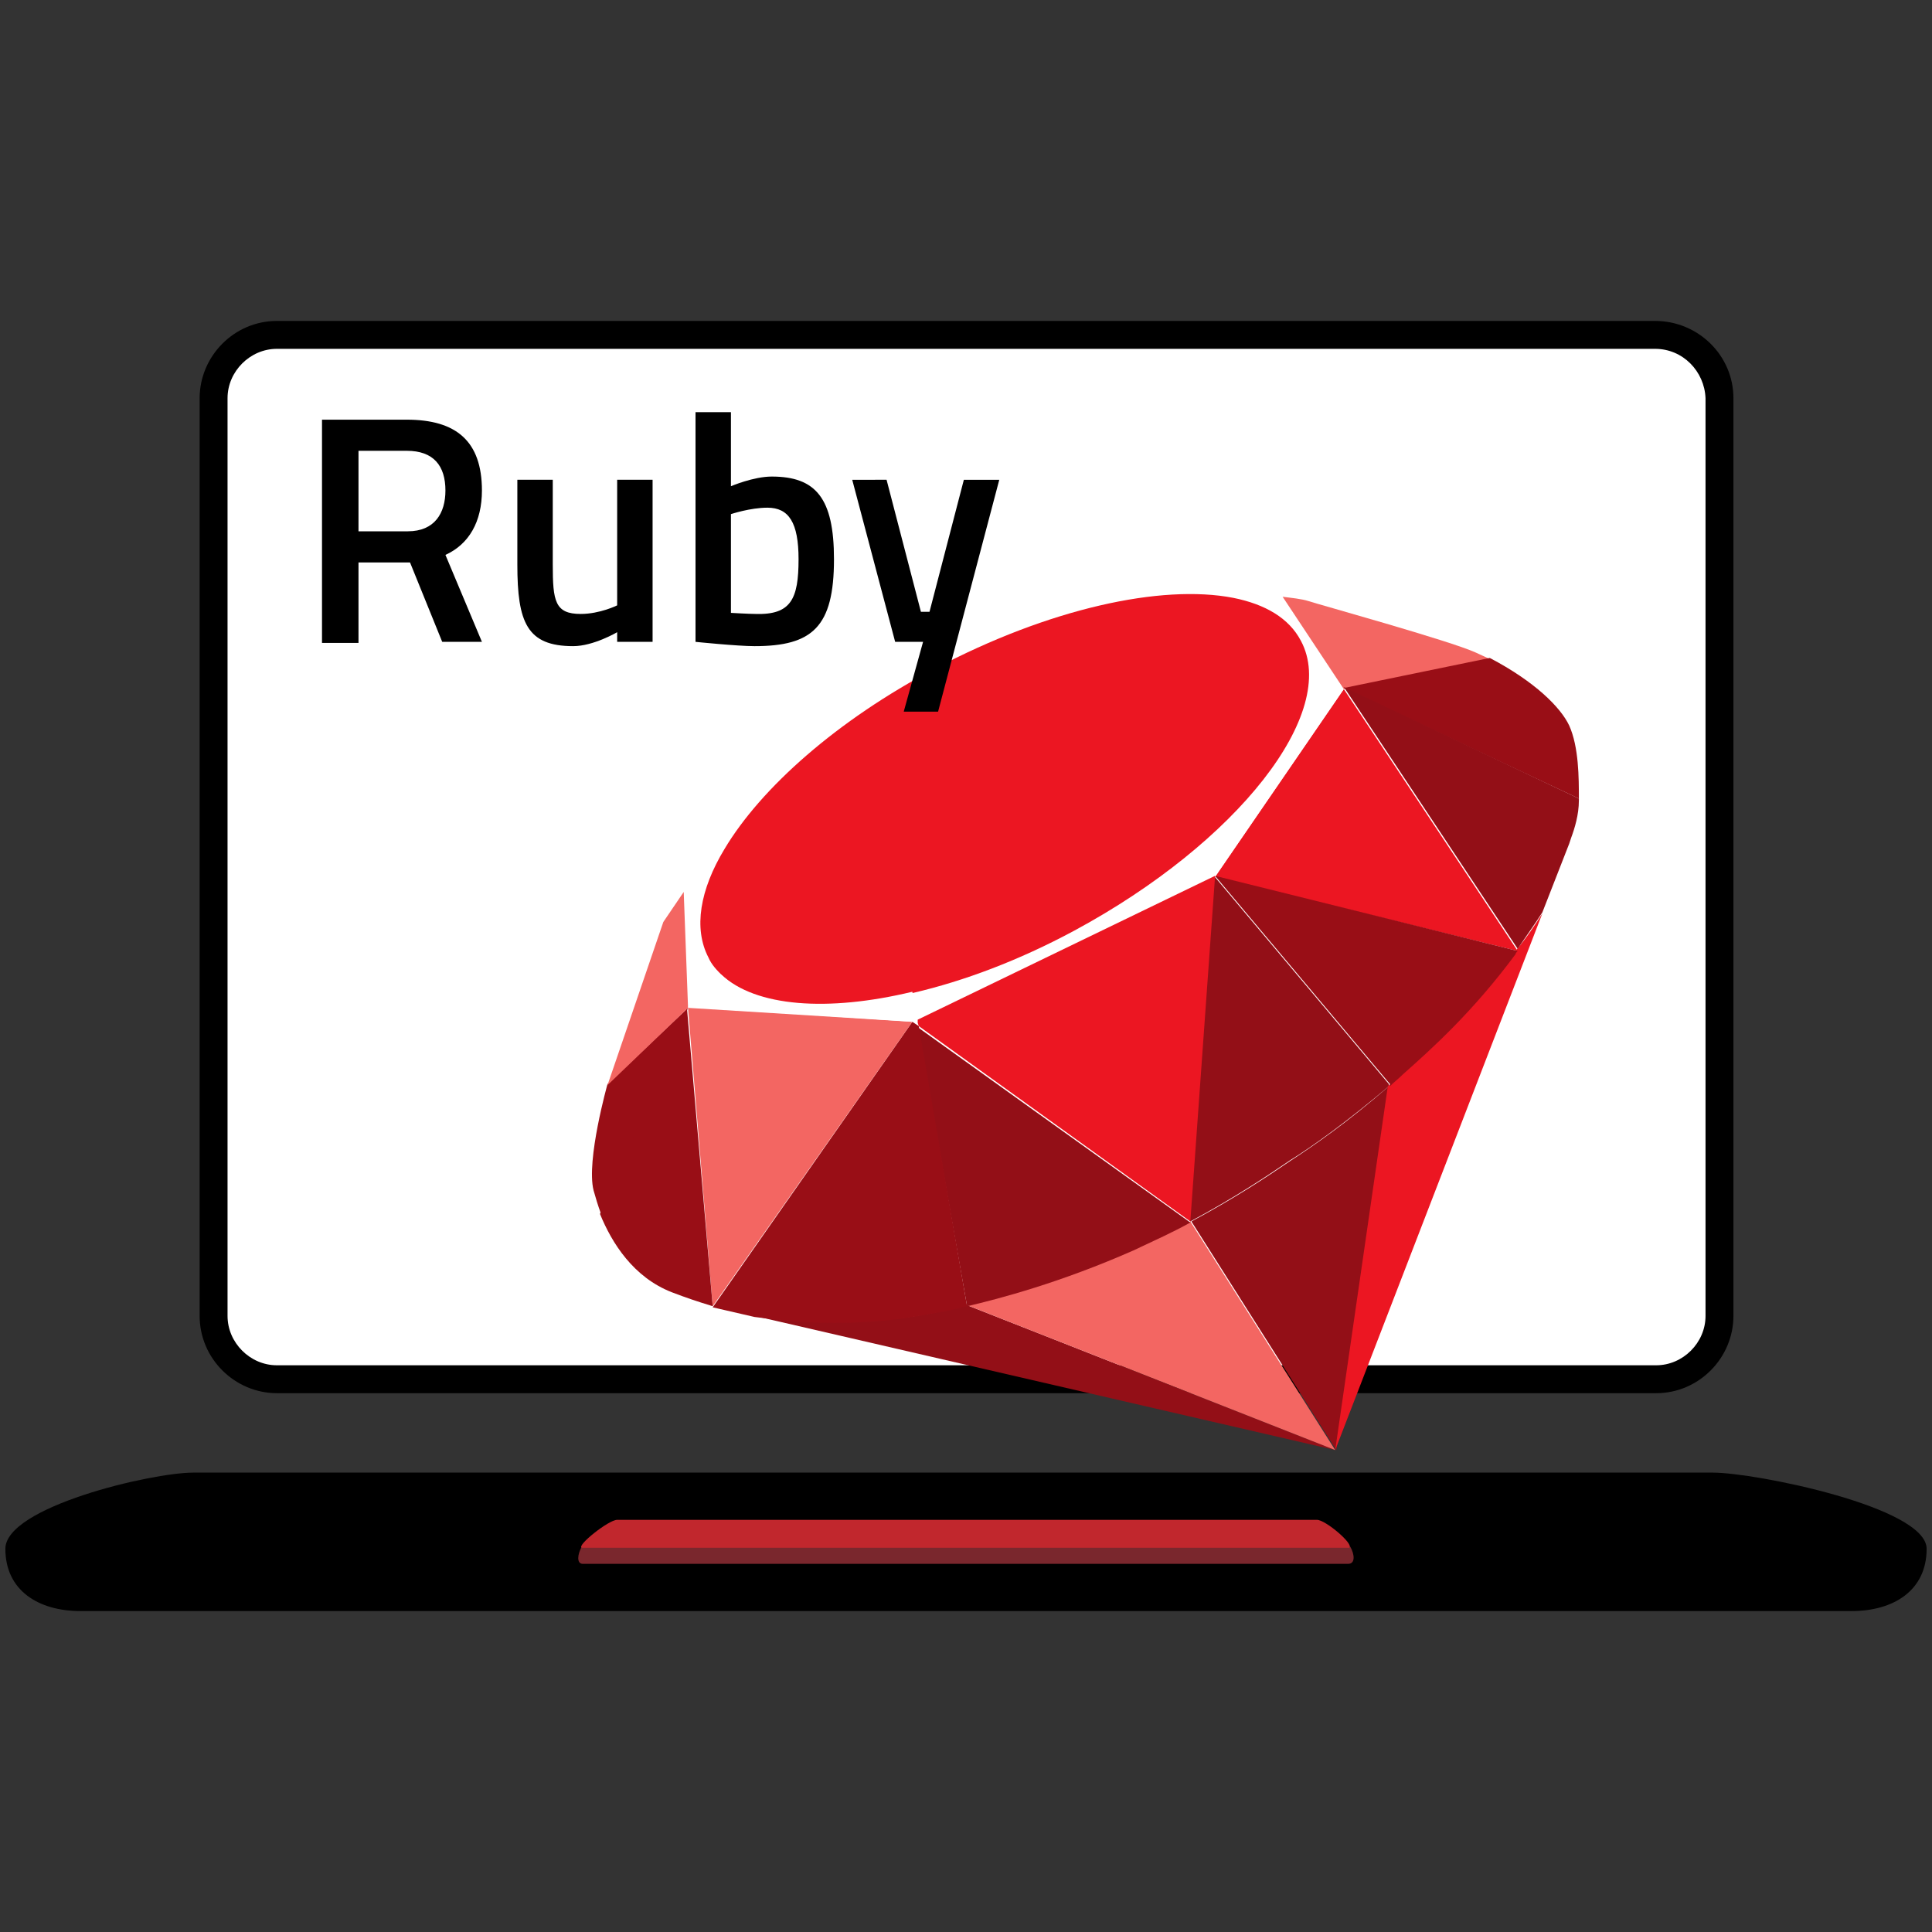 <?xml version="1.0" encoding="UTF-8"?>
<svg xmlns="http://www.w3.org/2000/svg" xmlns:xlink="http://www.w3.org/1999/xlink" version="1.1" x="0px" y="0px" viewBox="0 0 180 180" style="enable-background:new 0 0 180 180;" xml:space="preserve">
<rect x="0" y="0" width="180" height="180" fill="#333333" stroke="none"/>
<style type="text/css">
	.st0{fill:#FFFFFF;}
	.st1{fill:#C1272D;}
	.st2{fill:#4D4D4D;}
	.st3{stroke:#000000;stroke-width:0.931;stroke-miterlimit:10;}
	.st4{stroke:#000000;stroke-width:0.202;stroke-miterlimit:10;}
	.st5{fill:#7A272D;}
	.st6{fill:#FF00FF;}
	.st7{fill:#FFFF00;}
	.st8{fill:#00FFFF;}
	.st9{fill:#F2F2F2;}
	.st10{fill:#E6E6E6;}
	.st11{fill:#CCCCCC;}
	.st12{fill:#999999;}
	.st13{fill:#808080;}
	.st14{fill:#666666;}
	.st15{fill:#333333;}
	.st16{fill:#1F303B;}
	.st17{fill:#2D4657;}
	.st18{fill:#436982;}
	.st19{fill:#5A8CAE;}
	.st20{fill:#7BA3BE;}
	.st21{fill:#9CBACE;}
	.st22{fill:#1A1A1A;}
	.st23{fill:#B3B3B3;}
	.st24{fill:#AA0000;}
	.st25{fill:#930F17;}
	.st26{fill:#EC1622;}
	.st27{fill:#990E16;}
	.st28{fill:#F36662;}
	.st29{fill:#494A64;}
	.st30{fill:#222D77;}
	.st31{fill:#D2D6E5;}
	.st32{fill:#8A9BC1;}
	.st33{fill:#FF0000;}
</style>
<g id="Ebene_1">
	<g>
		<path d="M154.2,29.9H25.8c-4,0-7.2,3.3-7.2,7.2v85.5c0,4,3.3,7.2,7.2,7.2h128.5c4,0,7.2-3.3,7.2-7.2V37.1    C161.5,33.1,158.2,29.9,154.2,29.9z"></path>
		<path class="st0" d="M154.2,32.5H25.8c-2.5,0-4.6,2.1-4.6,4.6v85.5c0,2.5,2.1,4.6,4.6,4.6h128.5c2.5,0,4.6-2.1,4.6-4.6V37.1    C158.8,34.6,156.8,32.5,154.2,32.5z"></path>
		<path d="M172.5,150.1H7.5c-3.9,0-7-1.9-7-5.8l0,0c0-3.9,13.6-7.1,17.5-7.1h141.6c3.9,0,19.9,3.2,19.9,7.1l0,0    C179.5,148.2,176.4,150.1,172.5,150.1z"></path>
		<g>
			<path class="st5" d="M125.8,144.1c0,0-0.1,0-0.1,0H54.3c0,0-0.1,0-0.1,0c-0.4,0.7-0.5,1.6,0.1,1.6h71.3     C126.3,145.7,126.2,144.8,125.8,144.1z"></path>
			<path class="st1" d="M125.6,144.2c0.1,0,0.1,0,0.1,0c0.5-0.3-2.2-2.6-3-2.6H57.5c-0.8,0-3.8,2.4-3.3,2.6c0,0,0.1,0,0.1,0H125.6z"></path>
		</g>
	</g>
	<g>
		<g>
			<path class="st25" d="M129.4,101l0,0.2c-3.9,3.3-7.1,5.6-9.2,6.9c-2.2,1.5-5.2,3.5-9.3,5.7l-0.1-0.1l2.3-32.1h0L129.4,101     L129.4,101z"></path>
		</g>
		<g>
			<path class="st25" d="M124.4,135.1l-54.1-12.5c2.4,0.4,5.7,0.7,9.6,0.5c3.4-0.1,5.8-0.5,8.5-1.1c0.4-0.1,1-0.2,1.7-0.4h0v0     L124.4,135.1z"></path>
		</g>
		<g>
			<path class="st25" d="M129.4,101.2l-4.9,33.9l-13.5-21.3c4.1-2.2,7.1-4.2,9.3-5.7C122.3,106.8,125.5,104.6,129.4,101.2z"></path>
		</g>
		<g>
			<path class="st26" d="M143.7,85.1l-19.3,50l4.9-33.9c0.4-0.3,0.8-0.7,1.2-1.1c2.7-2.4,6.5-5.9,10.5-11.2c0.1-0.1,0.2-0.2,0.2-0.3     l0,0l0,0v0C142.2,87.4,143,86.2,143.7,85.1z"></path>
		</g>
		<g>
			<path class="st0" d="M67.2,90.9l-3.1,3l0,0l0,0l0-0.1l-0.3-10.7l0.6-0.9c0,0,2-2.1,3.2-3c-2.3,3.8-3,7.4-1.5,10.1     C66.3,89.9,66.7,90.4,67.2,90.9z"></path>
		</g>
		<g>
			<path class="st26" d="M141.4,88.6L141.4,88.6C141.4,88.6,141.4,88.6,141.4,88.6l-28.2-6.9l12-17.5L141.4,88.6z"></path>
		</g>
		<g>
			<path class="st27" d="M141.4,88.6c-0.1,0.1-0.2,0.2-0.2,0.3c-4,5.4-7.8,8.8-10.5,11.2c-0.4,0.4-0.8,0.7-1.2,1.1l0-0.2h0     l-16.3-19.4h0l0,0L141.4,88.6z"></path>
		</g>
		<g>
			<path class="st28" d="M124.4,135.1l-34.3-13.5v0c3-0.7,8.7-2.2,15.5-5.2c1.9-0.9,3.7-1.7,5.3-2.6L124.4,135.1z"></path>
		</g>
		<g>
			<path class="st25" d="M110.9,113.9c-1.6,0.9-3.4,1.7-5.3,2.6c-6.8,3-12.5,4.5-15.5,5.2h0l-4.6-26L110.9,113.9L110.9,113.9     L110.9,113.9L110.9,113.9z"></path>
		</g>
		<g>
			<path class="st27" d="M90.1,121.7L90.1,121.7c-0.8,0.2-1.3,0.3-1.7,0.4c-2.7,0.5-5.2,1-8.5,1.1c-3.9,0.2-7.2-0.2-9.6-0.5     c0,0,0,0,0,0l-3.9-0.9L85,95.2h0l0.6,0.4L90.1,121.7z"></path>
		</g>
		<g>
			<polygon class="st28" points="85,95.2 66.4,121.7 66.4,121.7 64.1,93.9 64.1,93.9    "></polygon>
		</g>
		<g>
			<path class="st27" d="M66.4,121.7l-0.3-0.1h0c0,0,0,0,0,0s0,0,0,0c-1-0.3-2.2-0.7-3.5-1.2c-3.6-1.4-5.6-4.6-6.7-7.3l8.1-19.2v0     l0,0L66.4,121.7z"></path>
		</g>
		<g>
			<path class="st27" d="M64.1,93.9L64.1,93.9l-8.1,19.2c-0.3-0.8-0.5-1.5-0.7-2.2c-0.7-2.8,1.3-9.9,1.3-9.9L64.1,93.9z"></path>
		</g>
		<g>
			<polygon class="st28" points="64.1,93.9 56.6,101.1 61.8,85.9 63.7,83.1 64.1,93.8 64.1,93.9    "></polygon>
		</g>
		<g>
			<path class="st0" d="M125.2,64.2l-12,17.5L85.5,95L85,92.5c4.7-1.1,9.9-3.1,15-5.8c15.3-8.2,24.7-20.2,21.1-26.9     c-1.1-2.1-3.3-3.4-6.3-4c1.1-0.1,2.6-0.3,3-0.3c0.3,0,0.9,0,1.6,0.1L125.2,64.2z"></path>
		</g>
		<g>
			<path class="st28" d="M138.8,61.4l-13.6,2.8l-5.7-8.6c0.8,0.1,1.8,0.2,2.4,0.4c0.9,0.3,13.2,3.7,15.6,4.8     C137.9,61,138.4,61.2,138.8,61.4z"></path>
		</g>
		<g>
			<path class="st27" d="M147.1,74.4l-21.9-10.3l13.6-2.8h0c4.2,2.2,6.6,4.6,7.4,6.3C147.1,69.6,147.1,72.5,147.1,74.4z"></path>
		</g>
		<g>
			<path class="st25" d="M147.1,74.4v0.2c0,1.3-0.4,2.6-0.7,3.4c0,0,0,0,0,0c0,0,0,0,0,0c0,0,0,0,0,0c0,0,0,0,0,0c0,0,0,0,0,0     l-0.2,0.6c0,0,0,0,0,0c0,0,0,0,0,0c0,0,0,0,0,0c0,0,0,0,0,0l-2.5,6.4c0,0,0,0,0,0c-0.7,1.1-1.5,2.2-2.3,3.4l-16.2-24.4     L147.1,74.4z"></path>
		</g>
		<g>
			<path class="st26" d="M100.1,86.7c-5.2,2.8-10.3,4.7-15,5.8c-7.9,1.9-14.6,1.4-17.8-1.6c-0.5-0.5-1-1-1.3-1.7     c-1.4-2.7-0.8-6.3,1.5-10.1c3.4-5.7,10.5-12,19.6-16.8c10.6-5.6,21.1-7.9,27.8-6.6c3,0.6,5.2,1.9,6.3,4     C124.8,66.4,115.3,78.5,100.1,86.7z"></path>
		</g>
		<g>
			<path class="st0" d="M85.5,95L85,95.2h0l-20.9-1.4l3.1-3c3.2,3,9.9,3.5,17.8,1.6L85.5,95z"></path>
		</g>
		<g>
			<polygon class="st26" points="113.2,81.6 113.2,81.7 110.9,113.8 110.9,113.8 110.9,113.8 85.6,95.6 85.5,95.3 85.5,95    "></polygon>
		</g>
	</g>
</g>
<g id="Ebene_2">
	<g>
		<g>
			<path d="M33.4,52.5v7.4h-3.4V39.1h7.9c4.6,0,7,2,7,6.6c0,2.9-1.2,5-3.4,6l3.4,8.1h-3.7l-3-7.4H33.4z M37.9,42h-4.5v7.5H38     c2.5,0,3.5-1.7,3.5-3.8C41.5,43.4,40.4,42,37.9,42z"></path>
			<path d="M60.8,44.7v15.1h-3.3v-0.9c0,0-2.2,1.3-4.1,1.3c-4.3,0-5.2-2.2-5.2-7.6v-7.9h3.3v7.9c0,3.4,0.2,4.6,2.6,4.6     c1.8,0,3.4-0.8,3.4-0.8V44.7H60.8z"></path>
			<path d="M77.7,52.1c0,6.3-2,8.1-7.4,8.1c-1.6,0-5.5-0.4-5.5-0.4V38.4h3.3v6.9c0,0,2.1-0.9,3.8-0.9C76,44.4,77.7,46.4,77.7,52.1z      M74.4,52.1c0-3.4-0.9-4.8-2.9-4.8c-1.6,0-3.4,0.6-3.4,0.6v9.2c0,0,1.7,0.1,2.3,0.1C73.7,57.3,74.4,55.8,74.4,52.1z"></path>
			<path d="M82.6,44.7L85.8,57h0.8l3.2-12.3h3.3l-5.7,21.6h-3.2l1.8-6.5h-2.6l-4-15.1H82.6z"></path>
		</g>
	</g>
</g>
</svg>
